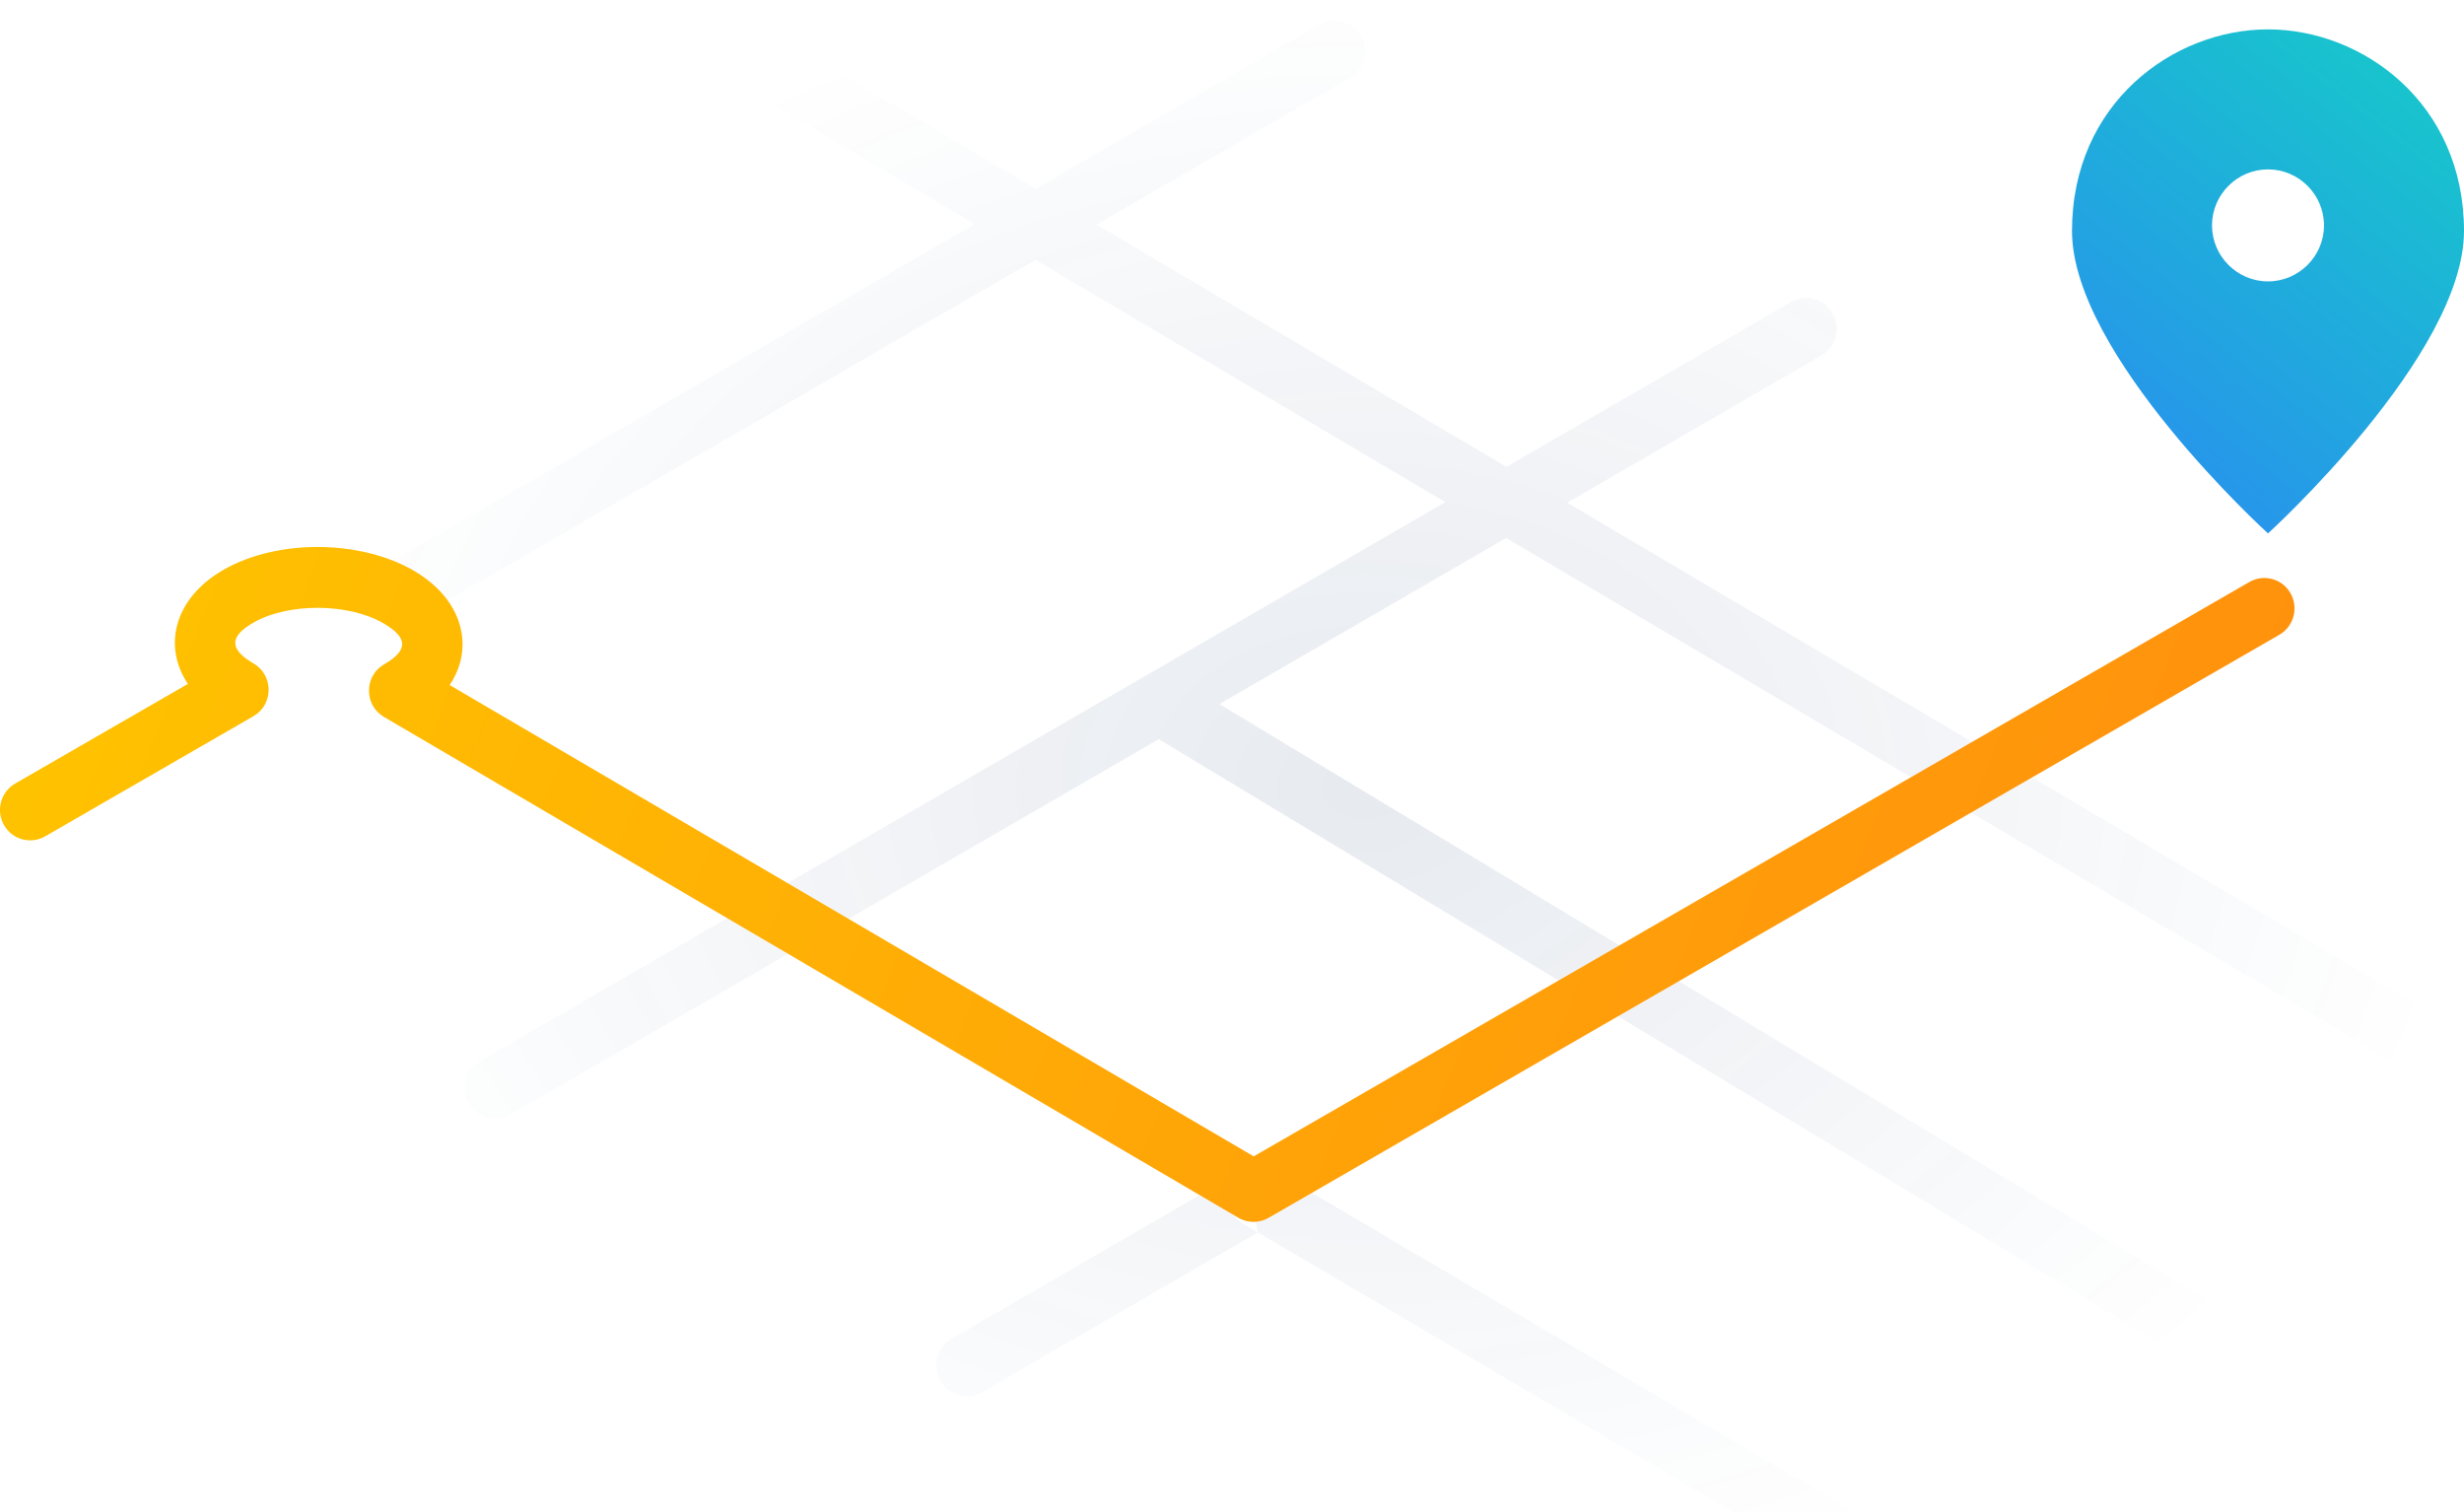 <svg height="54" viewBox="0 0 88 54" width="88" xmlns="http://www.w3.org/2000/svg" xmlns:xlink="http://www.w3.org/1999/xlink"><radialGradient id="a" cx="44.105%" cy="49.871%" gradientTransform="matrix(0 -1 .973 0 -.044 .94)" r="49.871%"><stop offset="0" stop-color="#0f3065"/><stop offset="1" stop-color="#0f3065" stop-opacity="0"/></radialGradient><linearGradient id="b" x1="0%" x2="173.502%" y1="45.675%" y2="66.211%"><stop offset="0" stop-color="#ffc200"/><stop offset="1" stop-color="#ff6a17"/></linearGradient><linearGradient id="c" x1="5.506%" x2="118.78%" y1="154.344%" y2="-30.679%"><stop offset="0" stop-color="#3175ff"/><stop offset="1" stop-color="#10ddbd"/></linearGradient><g fill="none" fill-rule="evenodd" transform="translate(0 -.951)"><path d="m43.549 26.094 37.093 22.376c.519.306.695.979.393 1.504-.302.525-.968.703-1.487.397l-38.165-23.023-23.154 13.407c-.521.302-1.186.119-1.485-.408-.299-.527-.118-1.199.403-1.501l34.476-19.963-14.643-8.65-22.306 12.917c-.521.302-1.186.119-1.485-.408-.299-.527-.118-1.199.403-1.501l21.221-12.288-11.686-6.903c-.519-.306-.695-.979-.393-1.504.302-.525.968-.703 1.487-.397l12.77 7.543 10.13-5.866c.521-.302 1.186-.119 1.485.408.299.527.118 1.199-.403 1.501l-9.045 5.237 14.643 8.65 10.164-5.885c.521-.302 1.186-.119 1.485.408.299.527.118 1.199-.403 1.501l-9.078 5.257 37.49 22.146c.519.306.695.979.393 1.504-.302.525-.968.703-1.487.397l-38.574-22.786zm-34.684-4.865c.519.306.695.979.393 1.504-.302.525-.968.703-1.487.397v.273c-.519-.306-.695-.979-.393-1.504s.968-.703 1.487-.397zm35.503 21.519c-.153.092-.285.224-.381.391-.302.525-.126 1.198.393 1.504l.543.319-9.851 5.705c-.521.302-1.186.119-1.485-.408s-.118-1.199.403-1.501zm.115-.06c.14-.063.293-.096.448-.096.006 0.0.012 0.0.019 0.0.137.001.287.033.428.099.039.018.078.038.115.061l22.169 13.044c.519.306.695.979.393 1.504s-.968.703-1.487.397l-21.644-12.735z" fill="url(#a)" fill-rule="nonzero" opacity=".1"/><path d="m44.284 44.472c-.018-.009-.036-.019-.055-.03l-30.515-17.887c-.717-.42-.714-1.465.006-1.881.86-.496.859-.945-.013-1.457-1.255-.735-3.413-.747-4.662-.027-.86.496-.859.945.013 1.456.717.42.714 1.465-.006 1.881l-7.438 4.291c-.517.298-1.176.118-1.472-.403-.296-.52-.117-1.184.4-1.482l6.168-3.558c-.906-1.354-.488-3.06 1.263-4.07 1.918-1.107 4.899-1.091 6.818.034 1.746 1.023 2.17 2.731 1.268 4.076l28.716 16.832 35.559-20.512c.517-.298 1.176-.118 1.471.403.296.52.117 1.184-.4 1.482l-36.099 20.823c-.327.188-.71.186-1.023.027z" fill="url(#b)" fill-rule="nonzero"/><path d="m81 2c3.383 0 7 2.64 7 7.2 0 4.44-7 10.8-7 10.8s-7-6.36-7-10.8c0-4.56 3.617-7.2 7-7.2zm-0 9c1.1 0 2-.9 2-2 0-1.1-.9-2-2-2s-2 .9-2 2c0 1.1.9 2 2 2z" fill="url(#c)"/></g></svg>